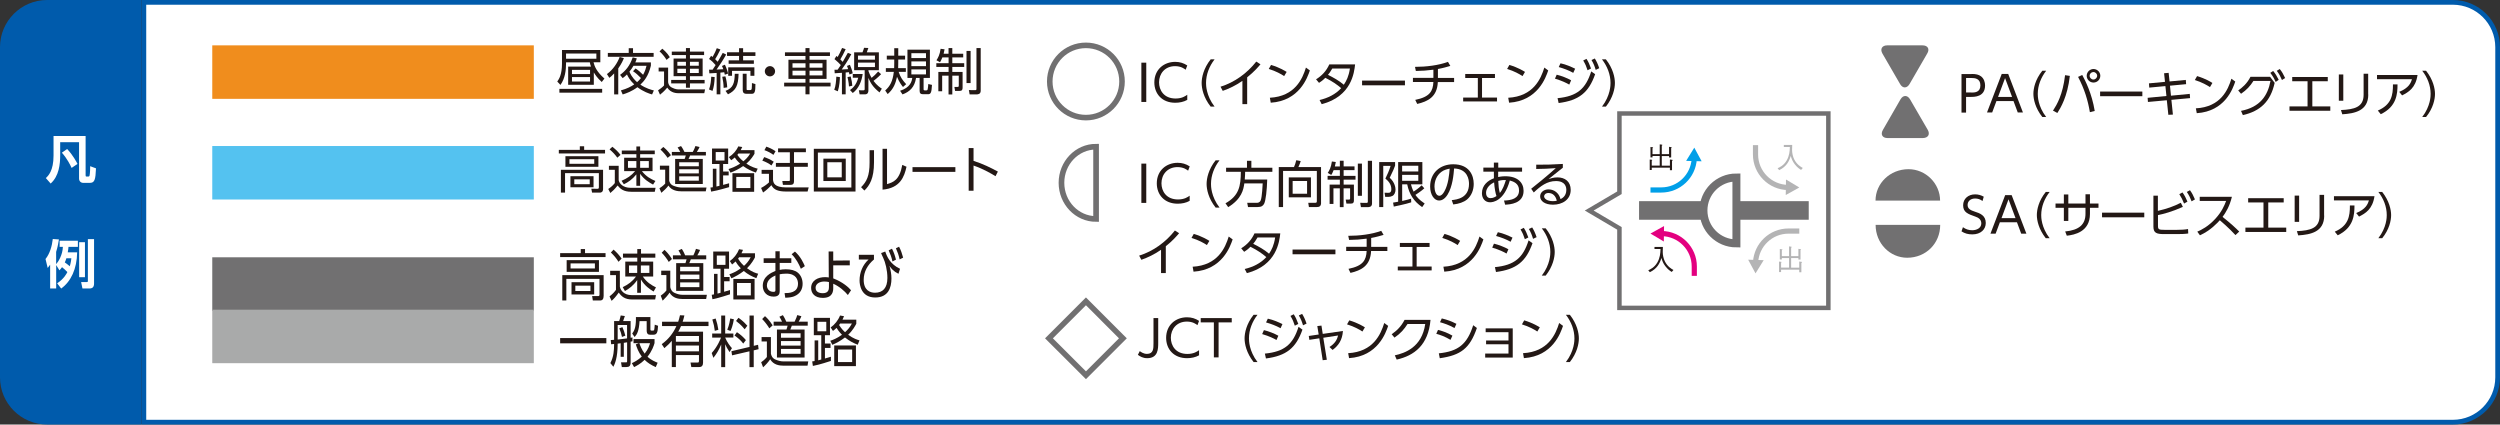 <svg width="530" height="90" viewBox="0 0 530 90" fill="none" xmlns="http://www.w3.org/2000/svg">
<rect x="0" y="0" width="530" height="90" fill="#333333" stroke="none"/>
<g clip-path="url(#clip0_9639_38215)">
<path d="M0 10C0 4.477 4.477 0 10 0H30V90H10C4.477 90 0 85.523 0 80V10Z" fill="#005BAC"/>
<path d="M18.15 28.83V37.15C18.15 37.27 18.15 37.43 18.34 37.43H18.67C18.81 37.43 18.96 37.42 19 37.17C19.1 36.6 19.11 35.82 19.12 35.23L20.35 35.69C20.25 38.14 20.06 38.77 19.02 38.77H17.66C17.15 38.77 16.76 38.42 16.76 37.84V30.14H12.76V32.9C12.76 34.79 12.52 37.32 10.74 38.91L9.72 37.75C10.23 37.27 11.35 36.22 11.35 32.97V28.83H18.15ZM14.23 31.59C15.45 32.85 16.25 34.4 16.43 34.75L15.18 35.6C14.91 35 14.27 33.68 13.12 32.37L14.24 31.58L14.23 31.59Z" fill="white"/>
<path d="M11.91 56.15V61.15H10.63V56.11C10.44 56.38 10.33 56.53 10.11 56.81L9.65 54.91C10.53 53.82 11.02 52.24 11.19 50.67L12.49 50.76C12.41 51.31 12.26 52.27 11.9 53.4V56C12.3 55.58 13.28 54.1 13.33 52.33H12.64V51.04H16.51V52.33H14.52C14.49 52.7 14.45 53.07 14.36 53.5H16.36C16.29 57.02 15.06 59.66 12.97 61.17L12.12 60.06C13.61 59.08 14.17 57.91 14.28 57.68C13.9 57.28 13.6 57 13.15 56.64C12.95 56.93 12.81 57.07 12.6 57.31L11.9 56.17L11.91 56.15ZM14.07 54.75C13.96 55.13 13.9 55.26 13.74 55.63C14.02 55.82 14.42 56.12 14.79 56.45C15.02 55.7 15.09 55.15 15.13 54.75H14.06H14.07ZM16.78 51.34H18.01V58.77H16.78V51.34ZM18.63 50.69H19.94V60.1C19.94 60.82 19.64 61.16 18.94 61.16H17.48L17.2 59.8H18.35C18.63 59.8 18.63 59.72 18.63 59.5V50.69Z" fill="white"/>
<path d="M30.5 0.5H520C525.247 0.5 529.5 4.753 529.5 10V80C529.5 85.247 525.247 89.5 520 89.5H30.5V0.5Z" fill="white"/>
<path d="M30.5 0.5H520C525.247 0.5 529.5 4.753 529.5 10V80C529.5 85.247 525.247 89.5 520 89.5H30.5V0.5Z" stroke="#005BAC"/>
<path d="M125.89 17.975H120.45V14.125H125.29C125.16 13.785 125.1 13.505 125.04 13.215H120V13.485C120 14.815 119.81 16.645 118.81 18.005L118.14 17.285C118.51 16.755 119.14 15.865 119.14 13.465V10.595H127.27V13.205H125.83C126.03 14.005 126.42 15.145 128.14 16.655L127.57 17.385C126.59 16.505 126.16 15.795 125.89 15.355V17.965V17.975ZM127.66 19.645H118.59V18.835H127.66V19.645ZM126.43 11.355H120V12.455H126.43V11.355ZM125.09 14.805H121.26V15.705H125.09V14.805ZM125.09 16.335H121.26V17.285H125.09V16.335Z" fill="#231815"/>
<path d="M131.07 20.015H130.2V15.565C129.76 16.055 129.45 16.295 129.18 16.505L128.67 15.705C129.96 14.775 130.91 13.335 131.37 12.075L132.26 12.325C132.1 12.735 131.83 13.425 131.07 14.505V20.015ZM134.2 11.225H138.57V12.035H128.86V11.225H133.29V10.225H134.2V11.225ZM137.99 13.215V13.915C137.47 16.165 136.49 17.255 135.76 17.945C136.96 18.755 138.09 19.045 138.62 19.175L138.24 20.025C137.58 19.835 136.43 19.455 135.13 18.485C133.97 19.365 132.8 19.785 132.01 20.025L131.63 19.165C132.93 18.795 133.74 18.385 134.45 17.895C133.45 16.935 133.06 16.095 132.92 15.785C132.56 16.155 132.27 16.365 132.01 16.565L131.45 15.875C132.62 15.025 133.51 13.985 134.13 12.165L135 12.375C134.93 12.625 134.85 12.875 134.69 13.225H138L137.99 13.215ZM134.74 14.515C135.32 14.895 135.86 15.355 136.34 15.855C136.77 15.065 136.94 14.455 137.06 13.955H134.29C134.02 14.425 133.8 14.745 133.44 15.185C133.58 15.515 133.94 16.425 135.06 17.415C135.31 17.205 135.58 16.945 135.88 16.545C135.32 15.955 134.73 15.425 134.2 15.105L134.74 14.515Z" fill="#231815"/>
<path d="M141.64 14.325V17.425C141.72 17.965 141.97 18.335 142.45 18.575C143.22 18.955 143.63 18.955 143.99 18.955H149.47L149.31 19.765H144.02C143.49 19.765 142.24 19.765 141.45 18.575C140.86 19.335 140.11 19.925 139.92 20.075L139.51 19.145C139.78 18.965 140.43 18.515 140.78 18.115V15.145H139.63V14.325H141.64ZM141.31 12.695C141.01 12.195 140.45 11.425 139.82 10.895L140.41 10.325C140.64 10.525 141.43 11.165 142 12.115L141.31 12.695ZM149.27 11.675H146.27V12.405H148.96V16.155H146.27V16.945H149.38V17.675H146.27V18.595H145.42V17.675H142.29V16.945H145.42V16.155H142.8V12.405H145.42V11.675H142.42V10.945H145.42V10.195H146.27V10.945H149.27V11.675ZM145.42 13.095H143.6V13.935H145.42V13.095ZM145.42 14.575H143.6V15.475H145.42V14.575ZM148.14 13.095H146.27V13.935H148.14V13.095ZM148.14 14.575H146.27V15.475H148.14V14.575Z" fill="#231815"/>
<path d="M153.94 11.575C153.33 12.675 152.63 13.725 151.91 14.745C152.13 14.735 153.14 14.685 153.34 14.675C153.21 14.295 153.15 14.165 153.05 13.985L153.68 13.715C154.08 14.525 154.29 15.365 154.36 15.595L153.66 15.845C153.62 15.625 153.6 15.545 153.54 15.315C153.29 15.345 152.99 15.375 152.72 15.395V19.995H151.93V15.465C151.31 15.515 150.86 15.535 150.38 15.555L150.32 14.765H151.08L151.71 13.795C151.23 13.235 150.85 12.865 150.32 12.505L150.75 11.835C150.86 11.915 150.91 11.965 151.07 12.075C151.51 11.325 151.75 10.755 151.96 10.215L152.73 10.485C152.32 11.375 151.85 12.185 151.61 12.545C151.84 12.765 151.95 12.865 152.15 13.095C152.64 12.285 152.94 11.725 153.22 11.215L153.94 11.555V11.575ZM150.31 18.975C150.65 18.085 150.75 16.995 150.78 16.265L151.51 16.335C151.47 17.635 151.32 18.505 151.05 19.275L150.31 18.965V18.975ZM153.41 18.625C153.39 17.725 153.29 17.145 153.12 16.275L153.78 16.185C154.01 16.945 154.13 17.705 154.17 18.515L153.41 18.635V18.625ZM156.58 15.645C156.51 18.165 156.02 19.165 154.33 19.995L153.81 19.265C155.44 18.655 155.73 17.605 155.77 15.645H156.58ZM157.54 10.215V11.075H160.15V11.855H157.54V12.785H159.82V13.525H154.47V12.785H156.68V11.855H154.13V11.075H156.68V10.215H157.54ZM159.93 16.075H159.09V15.025H155.19V16.075H154.38V14.275H159.93V16.075ZM158.28 15.645V18.825C158.28 19.025 158.28 19.095 158.53 19.095H159.06C159.29 19.095 159.32 18.945 159.36 18.825C159.4 18.605 159.41 17.905 159.41 17.605L160.15 17.825C160.17 19.545 159.95 19.885 159.38 19.885H158.22C157.46 19.885 157.46 19.295 157.46 19.065V15.635H158.28V15.645Z" fill="#231815"/>
<path d="M164.32 15.105C164.32 15.685 163.84 16.195 163.23 16.195C162.62 16.195 162.14 15.695 162.14 15.105C162.14 14.515 162.64 14.015 163.23 14.015C163.82 14.015 164.32 14.515 164.32 15.105Z" fill="#231815"/>
<path d="M175.95 11.865H171.62V12.665H175.23V16.725H171.62V17.525H176.08V18.325H171.62V19.995H170.76V18.325H166.24V17.525H170.76V16.725H167.15V12.665H170.76V11.865H166.41V11.095H170.76V10.195H171.62V11.095H175.95V11.865ZM170.77 13.415H168.01V14.345H170.77V13.415ZM170.77 14.985H168.01V15.985H170.77V14.985ZM174.37 13.415H171.62V14.345H174.37V13.415ZM174.37 14.985H171.62V15.985H174.37V14.985Z" fill="#231815"/>
<path d="M176.86 19.035C177.17 18.255 177.26 17.125 177.3 16.245L178.06 16.345C178.05 16.805 177.99 18.205 177.62 19.355L176.86 19.035ZM180.48 11.485C179.73 12.955 178.75 14.315 178.44 14.735C178.65 14.725 179.61 14.665 179.8 14.655C179.71 14.335 179.62 14.135 179.56 13.975L180.18 13.735C180.4 14.225 180.66 14.945 180.78 15.545L180.08 15.785C180.02 15.465 180.01 15.425 179.97 15.305L179.28 15.365V20.005H178.49V15.435C177.88 15.485 177.44 15.505 176.96 15.535L176.91 14.785C177.21 14.785 177.33 14.785 177.58 14.775C177.95 14.265 178.11 14.005 178.25 13.795C178.07 13.585 177.48 12.985 176.91 12.525L177.32 11.865C177.49 12.005 177.51 12.025 177.58 12.085C177.84 11.685 178.25 10.825 178.52 10.165L179.28 10.435C178.97 11.115 178.44 12.145 178.15 12.595C178.46 12.885 178.58 13.025 178.66 13.115C179.19 12.215 179.46 11.695 179.74 11.205L180.48 11.495V11.485ZM179.98 18.335C179.97 18.045 179.94 17.545 179.67 16.335L180.35 16.215C180.56 17.135 180.65 17.515 180.69 18.175L179.98 18.335ZM180.2 19.095C180.83 18.645 181.54 17.995 181.95 16.475H180.79V15.695H182.89C182.67 17.245 182.05 18.765 180.79 19.715L180.21 19.105L180.2 19.095ZM186.78 15.735C186.06 16.505 185.32 17.045 185.18 17.145C185.94 18.145 186.6 18.565 186.95 18.795L186.46 19.595C185.03 18.445 184.55 17.575 184.1 16.515V19.155C184.1 19.585 183.98 20.005 183.34 20.005H182.24L182.08 19.135L182.98 19.155C183.3 19.165 183.31 19.015 183.31 18.865V14.885H181.08V11.095H182.85C183.02 10.695 183.14 10.285 183.18 10.135L184.09 10.175C183.99 10.495 183.86 10.855 183.76 11.095H186.32V14.885H184.11V15.055C184.26 15.455 184.42 15.915 184.78 16.505C185.41 15.975 185.53 15.875 186.17 15.165L186.79 15.725L186.78 15.735ZM185.49 11.785H181.89V12.655H185.49V11.785ZM185.49 13.275H181.89V14.225H185.49V13.275Z" fill="#231815"/>
<path d="M191.43 18.435C191.2 18.145 190.64 17.465 190.17 16.285C189.87 17.675 189.45 18.835 188.19 19.945L187.66 19.185C188.71 18.245 189.25 17.235 189.49 15.235H187.8V14.445H189.56C189.57 14.205 189.58 13.955 189.58 13.405V12.625H188V11.805H189.58V10.215H190.43V11.805H191.88V12.625H190.43V13.395C190.43 13.705 190.43 14.085 190.41 14.445H192.04V15.235H190.51C190.93 16.455 191.36 17.025 192.11 17.845L191.44 18.435H191.43ZM197.15 16.525H195.8V18.905C195.8 19.005 195.8 19.165 196.09 19.165H196.35C196.47 19.165 196.61 19.155 196.67 18.925C196.75 18.605 196.78 18.015 196.79 17.815L197.58 17.995C197.5 19.805 197.25 19.975 196.71 19.975H195.68C195.18 19.975 194.96 19.775 194.96 19.265V16.525H194.2C193.91 18.485 192.84 19.465 191.33 20.015L190.82 19.245C192.98 18.555 193.29 17.275 193.4 16.525H192.38V10.535H197.14V16.525H197.15ZM196.31 11.285H193.21V12.315H196.31V11.285ZM196.31 13.015H193.21V14.015H196.31V13.015ZM196.31 14.715H193.21V15.775H196.31V14.715Z" fill="#231815"/>
<path d="M201.09 11.385V10.185H201.89V11.385H204.2V12.175H201.89V13.395H204.41V14.195H201.89V15.245H204.07V18.595C204.07 19.045 203.93 19.275 203.42 19.275H202.48L202.33 18.425H203.02C203.24 18.435 203.26 18.295 203.26 18.125V16.035H201.89V20.025H201.09V16.035H199.74V19.345H198.93V15.245H201.1V14.195H198.5V13.395H201.1V12.175H199.78C199.58 12.715 199.44 12.935 199.28 13.195L198.53 12.775C198.83 12.315 199.24 11.625 199.41 10.345L200.25 10.455C200.19 10.825 200.14 11.055 200.05 11.395H201.11L201.09 11.385ZM205.77 10.795V17.615H204.9V10.795H205.77ZM207.91 10.185V19.235C207.91 19.975 207.31 20.015 207.01 20.015H205.56L205.4 19.095L206.74 19.115C206.99 19.115 207.01 18.985 207.01 18.845V10.185H207.9H207.91Z" fill="#231815"/>
<path d="M113.17 9.615H45V20.955H113.17V9.615Z" fill="#F08D1D"/>
<path d="M128.27 32.535H118.47V31.775H122.92V31.005H123.84V31.775H128.27V32.535ZM127.85 40.045C127.85 40.755 127.4 40.835 127.19 40.835H125.52L125.36 40.005L126.67 40.025C126.83 40.025 126.96 39.985 126.96 39.705V36.705H119.79V40.835H118.91V35.995H127.85V40.045ZM126.86 35.365H119.87V33.115H126.86V35.365ZM125.98 33.755H120.72V34.725H125.98V33.755ZM125.83 39.705H120.93V37.355H125.83V39.705ZM125.02 38.015H121.75V39.045H125.02V38.015Z" fill="#231815"/>
<path d="M131.16 35.145V38.205C131.3 38.905 132.07 39.815 133.68 39.815H138.98L138.81 40.655H133.82C132.22 40.655 131.5 40.045 130.93 39.325C130.28 40.145 129.84 40.555 129.39 40.915L128.95 40.065C129.57 39.645 129.94 39.305 130.34 38.815V35.995H129.09V35.155H131.17L131.16 35.145ZM130.88 33.445C130.39 32.765 129.99 32.325 129.23 31.665L129.82 31.115C130.6 31.745 130.94 32.065 131.55 32.835L130.87 33.435L130.88 33.445ZM138.45 39.135C137.65 38.705 136.54 38.055 135.71 36.845V39.395H134.91V36.965C134.04 38.055 133.18 38.615 132.26 39.065L131.77 38.325C132.96 37.805 133.82 37.265 134.64 36.285H132.32V33.445H134.91V32.685H131.82V31.915H134.91V31.045H135.71V31.915H138.81V32.685H135.71V33.445H138.34V36.285H136.09C137 37.445 137.94 37.935 138.95 38.365L138.45 39.135ZM134.91 34.145H133.13V35.575H134.91V34.145ZM137.55 34.145H135.71V35.575H137.55V34.145Z" fill="#231815"/>
<path d="M141.87 35.135V38.295C141.94 38.635 142.14 39.155 142.83 39.405C143.52 39.655 143.98 39.755 144.52 39.755H149.78L149.62 40.565H144.52C143.67 40.565 142.39 40.425 141.71 39.345C141.36 39.835 140.69 40.485 140.21 40.875L139.8 39.915C140.03 39.765 140.55 39.435 141.02 38.925V35.965H139.9V35.125H141.88L141.87 35.135ZM141.54 33.475C141.16 32.905 140.56 32.195 140.02 31.705L140.62 31.155C140.92 31.395 141.53 31.895 142.24 32.895L141.54 33.465V33.475ZM149.65 32.965H146.3C146.24 33.125 146.09 33.485 145.97 33.695H148.99V39.015H143.13V33.695H145.14C145.25 33.445 145.32 33.235 145.38 32.965H142.43V32.205H144.21C144.06 31.905 143.84 31.525 143.65 31.265L144.38 30.965C144.75 31.455 145 32.005 145.1 32.205H146.87C147.16 31.715 147.39 31.095 147.43 30.955L148.31 31.165C148.14 31.585 147.76 32.145 147.73 32.205H149.65V32.965ZM148.15 34.405H143.99V35.255H148.15V34.405ZM148.15 35.885H143.99V36.755H148.15V35.885ZM148.15 37.385H143.99V38.305H148.15V37.385Z" fill="#231815"/>
<path d="M154.57 39.675C152.24 40.355 151.3 40.535 150.76 40.625L150.61 39.765C150.98 39.715 151.02 39.715 151.12 39.695V35.775H151.88V39.545C152.04 39.515 152.42 39.415 152.53 39.395V34.775H150.95V31.485H154.37V34.775H153.3V36.365H154.48V37.185H153.3V39.195C154.2 38.965 154.3 38.935 154.57 38.855V39.665V39.675ZM153.6 32.235H151.73V34.035H153.6V32.235ZM160.25 36.585C159.33 36.265 158.5 35.895 157.55 35.205C156.58 35.875 155.81 36.235 154.87 36.605L154.44 35.835C154.99 35.665 155.8 35.405 156.91 34.695C156.23 34.075 155.97 33.675 155.77 33.385C155.44 33.675 155.27 33.785 155.01 33.965L154.52 33.305C155.38 32.775 156.13 31.935 156.51 31.035L157.36 31.165C157.23 31.455 157.17 31.575 157.03 31.825H159.95V32.605C159.74 32.955 159.23 33.845 158.23 34.695C159.35 35.435 160.22 35.655 160.63 35.755L160.25 36.595V36.585ZM159.88 40.655H155.28V36.725H159.88V40.655ZM159.08 37.505H156.09V39.875H159.08V37.505ZM156.53 32.565C156.48 32.645 156.46 32.675 156.32 32.835C156.84 33.595 157.4 34.055 157.59 34.195C157.96 33.895 158.58 33.355 159.04 32.555H156.53V32.565Z" fill="#231815"/>
<path d="M163.88 36.005V38.105C163.95 38.705 164.08 39.735 166.71 39.735H171.44L171.21 40.605H166.69C165.07 40.605 164.06 40.285 163.53 39.255C163.15 39.695 162.39 40.415 161.77 40.815L161.35 39.845C161.95 39.535 162.53 39.135 163.02 38.675V36.845H161.46V36.015H163.88V36.005ZM163.56 35.085C163 34.655 162.3 34.295 161.61 34.055L162.01 33.305C162.6 33.495 163.35 33.815 164.03 34.285L163.55 35.075L163.56 35.085ZM163.96 32.825C163.39 32.405 162.74 32.075 162.06 31.835L162.46 31.085C163.01 31.285 163.63 31.525 164.42 32.055L163.97 32.825H163.96ZM170.85 31.455V32.265H168.33V34.525H171.26V35.355H168.33V38.455C168.33 38.955 168.09 39.195 167.58 39.195H165.98L165.85 38.375H167.19C167.44 38.385 167.45 38.315 167.45 38.105V35.365H164.49V34.535H167.45V32.275H164.95V31.465H170.83L170.85 31.455Z" fill="#231815"/>
<path d="M181.37 31.545V40.605H172.53V31.545H181.37ZM173.39 32.345V39.755H180.49V32.345H173.39ZM179.3 33.635V38.375H174.56V33.635H179.3ZM175.39 34.395V37.595H178.45V34.395H175.39Z" fill="#231815"/>
<path d="M185.29 34.425C185.29 37.845 184.34 39.345 183.25 40.395L182.55 39.685C183.72 38.515 184.35 37.305 184.35 34.495V31.845H185.29V34.425ZM188.05 39.035C189.35 38.635 190.7 38.225 191.28 34.965L192.18 35.345C191.72 37.455 190.85 39.885 187.1 40.205V31.545H188.05V39.035Z" fill="#231815"/>
<path d="M202.54 35.435V36.435H193.45V35.435H202.54Z" fill="#231815"/>
<path d="M211.05 37.355C210.33 36.915 208.6 35.855 206.39 35.095V40.435H205.36V31.395H206.39V34.105C208.39 34.735 210.03 35.555 211.55 36.375L211.05 37.355Z" fill="#231815"/>
<path d="M113.17 30.955H45V42.295H113.17V30.955Z" fill="#54C2F0"/>
<g clip-path="url(#clip1_9639_38215)">
<path d="M128.545 71.664V72.78H118.75V71.664H128.545Z" fill="#231815"/>
<path d="M132.237 75.636H131.581V72.769C131.425 72.791 131.091 72.835 130.947 72.847C130.947 75.927 130.313 77.21 130.035 77.757L129.401 76.975C130.102 75.581 130.18 74.342 130.191 72.925C130.068 72.936 129.635 72.969 129.557 72.981L129.479 72.088C129.968 72.066 130.024 72.066 130.191 72.043V68.071H131.269C131.414 67.624 131.469 67.401 131.592 66.877L132.47 66.999C132.337 67.412 132.259 67.669 132.103 68.071H133.693V71.608C133.782 71.597 133.804 71.597 134.082 71.541V72.356C133.882 72.4 133.782 72.423 133.693 72.434V76.83C133.693 77.612 133.359 77.812 132.804 77.812H131.825L131.658 76.819H132.648C132.893 76.83 132.948 76.786 132.948 76.54V72.568C132.848 72.579 132.359 72.657 132.248 72.679V75.636H132.237ZM130.947 71.987C131.436 71.943 131.781 71.898 132.937 71.742V68.907H130.947V71.987ZM131.859 71.43C131.736 70.782 131.592 70.369 131.291 69.599L131.947 69.354C132.237 70.001 132.381 70.414 132.57 71.162L131.859 71.43ZM139.008 77.824C137.985 77.355 137.295 76.92 136.662 76.284C135.761 77.165 134.872 77.6 134.427 77.824L133.949 76.987C134.471 76.752 135.216 76.373 136.061 75.603C135.316 74.621 134.983 73.606 134.794 73.014L135.416 72.757H134.305V71.876H138.763V72.735C138.607 73.271 138.274 74.353 137.273 75.625C138.074 76.384 139.041 76.741 139.419 76.897L139.019 77.824H139.008ZM137.885 67.245V69.811C137.885 69.945 137.907 70.09 138.14 70.09H138.407C138.507 70.09 138.607 70.068 138.663 69.99C138.741 69.845 138.785 69.12 138.807 68.829L139.508 69.064C139.452 70.514 139.241 70.961 138.518 70.961H137.851C137.54 70.961 137.095 70.905 137.095 70.057V68.082H135.583C135.461 70.191 135.049 70.883 134.538 71.452L134.027 70.704C134.349 70.269 134.816 69.644 134.816 67.658V67.222H137.885V67.245ZM135.55 72.757C135.683 73.17 136.017 74.13 136.673 74.967C137.44 74.007 137.673 73.193 137.807 72.757H135.55Z" fill="#231815"/>
<path d="M145.089 66.888C144.934 67.557 144.856 67.814 144.722 68.204H150.204V69.12H144.378C144.133 69.7 144 69.956 143.788 70.314H149.047V76.875C149.047 77.444 148.814 77.812 148.258 77.812H146.557L146.39 76.853H147.947C148.169 76.853 148.18 76.685 148.18 76.529V75.268H143.288V77.823H142.421V72.266C141.932 72.824 141.554 73.215 140.842 73.806L140.286 72.958C141.62 72.01 142.699 70.704 143.399 69.12H140.353V68.204H143.777C143.922 67.758 144.022 67.446 144.155 66.832L145.1 66.876L145.089 66.888ZM148.18 71.229H143.288V72.445H148.18V71.229ZM148.18 73.26H143.288V74.487H148.18V73.26Z" fill="#231815"/>
<path d="M150.982 71.563V70.704H152.894V66.888H153.739V70.704H155.474V71.563H153.739C154.117 72.534 154.829 73.449 155.173 73.806L154.662 74.643C154.173 73.907 153.928 73.427 153.739 72.969V77.835H152.894V73.025C152.361 74.286 151.894 75.045 151.238 75.859L150.882 74.844C152.105 73.483 152.727 71.92 152.85 71.575H150.982V71.563ZM151.538 70.146C151.438 69.287 151.304 68.673 151.015 67.736L151.716 67.524C151.994 68.338 152.172 69.064 152.294 69.912L151.527 70.146H151.538ZM154.184 69.901C154.606 68.896 154.762 67.836 154.818 67.513L155.585 67.691C155.363 68.952 155.085 69.689 154.873 70.168L154.173 69.901H154.184ZM160.71 73.103L160.822 74.029L159.788 74.275V77.835H158.887V74.476L155.196 75.335L155.062 74.454L158.898 73.55V66.888H159.799V73.315L160.722 73.092L160.71 73.103ZM157.564 72.835C157.119 72.255 156.641 71.764 155.718 71.128L156.23 70.425C157.008 70.938 157.508 71.385 158.131 72.099L157.564 72.847V72.835ZM157.864 69.8C157.108 68.863 156.452 68.361 156.041 68.048L156.552 67.379C156.875 67.591 157.508 68.015 158.431 69.052L157.875 69.8H157.864Z" fill="#231815"/>
<path d="M163.434 71.463V74.989C163.512 75.369 163.712 75.949 164.402 76.228C165.091 76.507 165.558 76.618 166.091 76.618H171.35L171.195 77.522H166.091C165.246 77.522 163.968 77.366 163.279 76.161C162.934 76.708 162.267 77.433 161.778 77.868L161.366 76.797C161.6 76.629 162.122 76.261 162.578 75.692V72.389H161.455V71.452H163.434V71.463ZM163.101 69.611C162.723 68.975 162.122 68.182 161.577 67.635L162.178 67.022C162.478 67.29 163.09 67.847 163.801 68.975L163.101 69.611ZM171.228 69.041H167.87C167.804 69.22 167.659 69.622 167.548 69.856H170.572V75.793H164.713V69.856H166.725C166.836 69.577 166.903 69.332 166.97 69.041H164.012V68.193H165.791C165.647 67.859 165.424 67.434 165.235 67.144L165.969 66.81C166.336 67.356 166.592 67.97 166.692 68.193H168.46C168.749 67.647 168.982 66.955 169.016 66.799L169.894 67.033C169.727 67.501 169.349 68.126 169.316 68.193H171.239V69.041H171.228ZM169.727 70.648H165.569V71.597H169.727V70.648ZM169.727 72.3H165.569V73.271H169.727V72.3ZM169.727 73.974H165.569V75H169.727V73.974Z" fill="#231815"/>
<path d="M176.143 76.518C173.819 77.277 172.874 77.478 172.329 77.578L172.185 76.618C172.551 76.562 172.596 76.562 172.696 76.54V72.166H173.463V76.384C173.619 76.35 174.008 76.239 174.108 76.217V71.061H172.529V67.39H175.954V71.061H174.886V72.835H176.076V73.762H174.886V76.005C175.787 75.748 175.887 75.715 176.154 75.625V76.529L176.143 76.518ZM175.175 68.227H173.296V70.235H175.175V68.227ZM181.835 73.081C180.912 72.724 180.09 72.311 179.134 71.541C178.155 72.289 177.388 72.69 176.454 73.103L176.02 72.244C176.576 72.054 177.388 71.764 178.5 70.972C177.822 70.28 177.555 69.834 177.355 69.51C177.021 69.834 176.854 69.956 176.587 70.157L176.098 69.421C176.954 68.829 177.71 67.881 178.088 66.888L178.933 67.033C178.811 67.356 178.744 67.49 178.611 67.769H181.535V68.64C181.324 69.03 180.812 70.023 179.812 70.972C180.935 71.798 181.802 72.043 182.213 72.155L181.835 73.092V73.081ZM181.457 77.623H176.854V73.237H181.457V77.623ZM180.657 74.108H177.655V76.752H180.657V74.108ZM178.1 68.595C178.044 68.684 178.022 68.718 177.888 68.907C178.411 69.756 178.967 70.269 179.156 70.425C179.523 70.09 180.145 69.488 180.601 68.595H178.088H178.1Z" fill="#231815"/>
</g>
<path d="M128.36 54.504H118.75V53.661H123.117V52.801H124.027V53.661H128.377V54.504H128.36ZM127.955 62.816C127.955 63.591 127.517 63.692 127.315 63.692H125.679L125.528 62.765H126.809C126.961 62.782 127.096 62.748 127.096 62.445V59.123H120.065V63.692H119.205V58.331H127.972V62.816H127.955ZM126.978 57.64H120.132V55.145H126.978V57.64ZM126.118 55.836H120.959V56.915H126.118V55.836ZM125.966 62.428H121.161V59.831H125.966V62.428ZM125.174 60.556H121.97V61.686H125.174V60.556Z" fill="#231815"/>
<path d="M131.411 57.387V60.776C131.546 61.551 132.305 62.563 133.873 62.563H139.066L138.897 63.49H134.008C132.44 63.49 131.732 62.816 131.175 62.023C130.535 62.934 130.113 63.389 129.658 63.777L129.22 62.833C129.827 62.361 130.198 61.989 130.585 61.45V58.331H129.355V57.404H131.395L131.411 57.387ZM131.125 55.499C130.653 54.757 130.248 54.251 129.506 53.526L130.08 52.919C130.855 53.627 131.175 53.964 131.782 54.824L131.125 55.499ZM138.56 61.804C137.768 61.332 136.689 60.607 135.879 59.258V62.074H135.087V59.376C134.244 60.573 133.384 61.197 132.491 61.703L132.018 60.877C133.182 60.304 134.025 59.714 134.834 58.618H132.558V55.465H135.104V54.622H132.069V53.762H135.104V52.801H135.896V53.762H138.931V54.622H135.896V55.465H138.476V58.618H136.267C137.161 59.899 138.088 60.438 139.066 60.927L138.577 61.787L138.56 61.804ZM135.087 56.274H133.35V57.859H135.087V56.274ZM137.666 56.274H135.862V57.859H137.666V56.274Z" fill="#231815"/>
<path d="M142.1 57.37V60.876C142.168 61.247 142.37 61.821 143.044 62.107C143.719 62.394 144.174 62.495 144.697 62.495H149.856L149.704 63.389H144.714C143.887 63.389 142.623 63.237 141.949 62.04C141.611 62.579 140.954 63.304 140.482 63.742L140.077 62.68C140.313 62.512 140.819 62.158 141.274 61.584V58.314H140.178V57.386H142.117L142.1 57.37ZM141.78 55.532C141.409 54.891 140.819 54.116 140.279 53.576L140.87 52.969C141.156 53.239 141.763 53.795 142.454 54.908L141.763 55.549L141.78 55.532ZM149.738 54.975H146.45C146.383 55.144 146.248 55.549 146.13 55.785H149.097V61.669H143.348V55.785H145.321C145.422 55.498 145.489 55.262 145.557 54.975H142.657V54.133H144.393C144.241 53.812 144.039 53.391 143.837 53.087L144.545 52.767C144.916 53.306 145.152 53.913 145.253 54.133H146.99C147.276 53.593 147.495 52.902 147.546 52.75L148.406 52.986C148.237 53.458 147.866 54.082 147.833 54.133H149.721V54.975H149.738ZM148.271 56.56H144.191V57.504H148.271V56.56ZM148.271 58.212H144.191V59.173H148.271V58.212ZM148.271 59.865H144.191V60.876H148.271V59.865Z" fill="#231815"/>
<path d="M154.762 62.394C152.485 63.136 151.558 63.338 151.036 63.439L150.884 62.495C151.255 62.444 151.288 62.444 151.373 62.411V58.061H152.115V62.242C152.266 62.208 152.637 62.107 152.755 62.073V56.965H151.204V53.323H154.559V56.965H153.514V58.718H154.677V59.629H153.514V61.854C154.391 61.601 154.492 61.568 154.762 61.483V62.377V62.394ZM153.801 54.166H151.963V56.156H153.801V54.166ZM160.325 58.971C159.415 58.617 158.622 58.213 157.678 57.454C156.717 58.196 155.975 58.584 155.048 59.005L154.627 58.145C155.166 57.96 155.959 57.673 157.054 56.881C156.397 56.189 156.127 55.751 155.942 55.431C155.621 55.751 155.453 55.869 155.2 56.071L154.728 55.346C155.571 54.756 156.296 53.829 156.684 52.834L157.51 52.969C157.392 53.29 157.324 53.424 157.189 53.694H160.055V54.554C159.853 54.942 159.347 55.92 158.369 56.864C159.465 57.69 160.325 57.926 160.73 58.027L160.359 58.954L160.325 58.971ZM159.971 63.49H155.47V59.14H159.971V63.49ZM159.179 60H156.245V62.63H159.179V60ZM156.684 54.537C156.633 54.638 156.616 54.655 156.481 54.841C156.987 55.684 157.543 56.189 157.729 56.358C158.1 56.038 158.707 55.431 159.145 54.537H156.684Z" fill="#231815"/>
<path d="M165.282 57.218C165.704 57.134 166.092 57.084 166.58 57.084C167.676 57.084 168.553 57.319 169.143 57.808C169.817 58.365 170.155 59.242 170.155 60.169C170.155 61.18 169.733 62.293 168.317 62.833C167.896 63.001 167.255 63.102 166.479 63.119L166.328 62.141C167.255 62.141 169.177 62.091 169.177 60.135C169.177 59.393 168.823 58.011 166.715 58.011C166.108 58.011 165.653 58.078 165.299 58.146V61.72C165.299 62.276 165.131 62.883 164.001 62.883C162.618 62.883 161.708 61.939 161.708 60.59C161.708 58.601 163.445 57.842 164.389 57.438V55.735H161.893V54.757H164.389V53.273H165.299V54.757H167.761V55.735H165.299V57.202L165.282 57.218ZM164.389 58.398C163.782 58.685 162.585 59.258 162.585 60.523C162.585 61.163 163.006 61.872 163.967 61.872C164.321 61.872 164.389 61.754 164.389 61.534V58.398ZM168.536 53.341C169.733 54.386 170.306 55.701 170.627 56.426L169.784 56.982C169.345 55.971 168.823 54.892 167.828 53.897L168.536 53.324V53.341Z" fill="#231815"/>
<path d="M176.663 59.022C178.703 59.814 179.917 60.927 180.423 61.534L179.748 62.546C179.108 61.753 177.91 60.691 176.646 60.151V60.961C176.663 61.652 176.595 63.153 174.437 63.153C172.735 63.153 171.959 62.192 171.959 61.045C171.959 59.443 173.426 58.752 174.909 58.752C175.247 58.752 175.449 58.786 175.702 58.82L175.668 53.306H176.646V55.245L180.153 55.212V56.257H176.646V59.039L176.663 59.022ZM175.736 59.797C175.516 59.747 175.213 59.679 174.775 59.679C173.881 59.679 172.903 60.084 172.903 61.028C172.903 62.158 174.218 62.158 174.454 62.158C175.634 62.158 175.736 61.349 175.736 60.877V59.814V59.797Z" fill="#231815"/>
<path d="M185.278 54.032V55.01C183.946 56.139 183.103 57.589 183.103 59.325C183.103 61.534 184.435 62.057 185.497 62.057C187.133 62.057 188.127 61.079 188.127 58.921C188.127 57.285 187.689 55.599 187.251 54.689C186.947 54.048 186.846 53.796 186.795 53.644L187.672 53.324C188.043 54.436 188.734 56.021 190.808 56.982L190.471 58.044C189.426 57.522 188.97 56.965 188.566 56.375C188.819 57.201 188.987 58.162 188.987 59.039C188.987 60.961 188.33 63.068 185.548 63.068C182.547 63.068 182.226 60.371 182.226 59.477C182.226 57.741 182.901 56.139 184.132 55.026H182.075V54.015H185.278V54.032ZM189.105 52.733C189.493 53.475 189.729 54.183 189.948 55.043L189.206 55.431C188.97 54.436 188.802 53.981 188.397 53.071L189.088 52.733H189.105ZM190.606 52.312C191.01 53.087 191.23 53.745 191.466 54.622L190.724 54.993C190.488 53.981 190.336 53.543 189.931 52.632L190.623 52.295L190.606 52.312Z" fill="#231815"/>
<path d="M113.17 54.545H45V65.885H113.17V54.545Z" fill="#717071"/>
<path d="M113.17 65.655H45V76.995H113.17V65.655Z" fill="#A9AAAA"/>
<path d="M243.01 13.285V21.615H241.97V13.285H243.01Z" fill="#231815"/>
<path d="M251.7 21.175C250.94 21.605 250.04 21.785 249.15 21.785C246.34 21.785 244.72 19.875 244.72 17.475C244.72 14.745 246.75 13.115 249.14 13.115C250.09 13.115 250.91 13.355 251.7 13.875L251.36 14.785C251.08 14.575 250.39 14.025 249.12 14.025C246.97 14.025 245.72 15.605 245.72 17.455C245.72 19.095 246.72 20.885 249.23 20.885C250.6 20.885 251.32 20.355 251.7 20.085V21.185V21.175Z" fill="#231815"/>
<path d="M256.66 22.605C255.13 20.665 254.75 18.735 254.75 17.595C254.75 16.455 255.13 14.515 256.66 12.585H257.49C256.38 14.025 255.68 15.765 255.68 17.595C255.68 18.015 255.68 20.245 257.49 22.605H256.66Z" fill="#231815"/>
<path d="M264.4 22.075H263.39V17.145C261.95 18.145 260.58 18.785 259.22 19.265L258.75 18.385C261.76 17.445 264.37 15.535 266.33 13.055L267.22 13.635C266.75 14.185 265.88 15.215 264.4 16.395V22.075Z" fill="#231815"/>
<path d="M272.24 16.135C271.62 15.715 270.509 15.085 268.979 14.615L269.46 13.765C271.33 14.325 272.49 15.075 272.77 15.245L272.24 16.135ZM269.199 20.725C274.549 20.435 276.129 16.695 276.859 14.325L277.689 14.935C277.179 16.435 275.489 21.375 269.399 21.775L269.21 20.715L269.199 20.725Z" fill="#231815"/>
<path d="M278.99 16.825C280.25 16.045 281.18 15.055 281.81 13.655H287.28C287.09 15.375 286.54 20.435 280.2 22.085L279.75 21.205C281.48 20.795 283.12 20.015 284.33 18.685C283.45 17.935 282.52 17.275 280.97 16.495C280.66 16.805 280.37 17.095 279.63 17.565L279.01 16.825H278.99ZM282.44 14.535C282.01 15.275 281.82 15.515 281.53 15.865C282.63 16.415 283.85 17.075 284.89 17.965C285.45 17.135 285.94 16.165 286.18 14.525H282.44V14.535Z" fill="#231815"/>
<path d="M297.85 17.085V18.085H288.76V17.085H297.85Z" fill="#231815"/>
<path d="M304.83 16.515H308.27V17.395H304.82C304.68 20.555 302.7 21.505 300.45 22.035L300.03 21.175C303.14 20.545 303.78 19.325 303.88 17.385H299.54V16.505H303.88V14.775C302.65 14.945 301.41 15.035 300.16 15.045L299.98 14.175C302.32 14.175 304.97 13.855 306.97 13.115L307.47 13.975C306.93 14.135 305.89 14.445 304.84 14.625V16.505L304.83 16.515Z" fill="#231815"/>
<path d="M314.19 20.685H317.37V21.505H310.19V20.685H313.3V16.535H310.63V15.685H316.93V16.535H314.19V20.685Z" fill="#231815"/>
<path d="M322.77 16.135C322.15 15.715 321.04 15.085 319.51 14.615L319.99 13.765C321.86 14.325 323.03 15.075 323.3 15.245L322.77 16.135ZM319.74 20.725C325.09 20.435 326.67 16.695 327.4 14.325L328.22 14.935C327.71 16.435 326.02 21.375 319.93 21.775L319.74 20.715V20.725Z" fill="#231815"/>
<path d="M332.68 17.935C332.13 17.615 331.17 17.125 329.65 16.675L330.02 15.835C330.99 16.065 332.26 16.555 333.08 17.025L332.69 17.925L332.68 17.935ZM330.19 20.815C334.4 20.405 336.17 18.805 337.34 15.135L338.17 15.735C336.79 19.655 334.74 21.285 330.43 21.845L330.2 20.805L330.19 20.815ZM333.53 15.445C332.56 14.905 331.54 14.525 330.45 14.215L330.83 13.415C332.06 13.685 333.09 14.165 333.93 14.565L333.53 15.445ZM336.33 12.475C336.75 13.105 336.95 13.595 337.3 14.525L336.56 14.895C336.27 14.015 336.13 13.655 335.64 12.825L336.33 12.475ZM338.1 12.395C338.44 12.935 338.72 13.505 339.04 14.455L338.29 14.815C338.03 13.965 337.86 13.525 337.4 12.725L338.1 12.395Z" fill="#231815"/>
<path d="M339.62 22.605C341.43 20.245 341.43 18.015 341.43 17.595C341.43 15.765 340.73 14.025 339.62 12.585H340.45C341.98 14.525 342.36 16.455 342.36 17.595C342.36 18.735 341.98 20.675 340.45 22.605H339.62Z" fill="#231815"/>
<path d="M237.87 17.275C237.87 13.045 234.45 9.615 230.21 9.615C225.97 9.615 222.55 13.045 222.55 17.275C222.55 21.505 225.98 24.935 230.21 24.935C234.44 24.935 237.87 21.505 237.87 17.275Z" stroke="#717071" stroke-width="1.18"/>
<path d="M243.01 34.685V43.015H241.97V34.685H243.01Z" fill="#231815"/>
<path d="M252.22 42.575C251.46 43.005 250.56 43.185 249.67 43.185C246.86 43.185 245.24 41.275 245.24 38.875C245.24 36.145 247.27 34.515 249.66 34.515C250.61 34.515 251.43 34.755 252.22 35.275L251.88 36.185C251.61 35.975 250.91 35.425 249.64 35.425C247.49 35.425 246.23 37.005 246.23 38.855C246.23 40.495 247.23 42.285 249.74 42.285C251.12 42.285 251.83 41.755 252.21 41.485V42.585L252.22 42.575Z" fill="#231815"/>
<path d="M257.71 44.005C256.18 42.065 255.8 40.135 255.8 38.995C255.8 37.855 256.18 35.915 257.71 33.985H258.54C257.43 35.425 256.73 37.165 256.73 38.995C256.73 39.415 256.73 41.645 258.54 44.005H257.71Z" fill="#231815"/>
<path d="M268.65 38.055C268.59 40.285 268.34 42.525 268 43.185C267.78 43.615 267.45 43.895 266.59 43.895H264.58L264.41 42.995H266.47C267.03 42.995 267.21 42.615 267.26 42.495C267.57 41.815 267.68 39.035 267.69 38.875H263.8C263.62 40.185 263.24 42.165 260.38 43.915L259.8 43.105C262.67 41.485 263.04 39.465 263.06 36.415H259.93V35.565H264.36V34.085H265.29V35.565H269.74V36.415H263.97C263.97 36.815 263.95 37.265 263.89 38.055H268.64H268.65Z" fill="#231815"/>
<path d="M280.07 42.975C280.07 43.725 279.72 43.905 279.05 43.905H277.49L277.35 42.995H278.81C279.12 43.005 279.17 42.875 279.17 42.615V36.235H272.01V43.905H271.1V35.425H274.32C274.52 34.985 274.65 34.625 274.81 33.965L275.75 34.145C275.69 34.355 275.59 34.695 275.26 35.425H280.06V42.975H280.07ZM277.92 41.835H273.22V37.615H277.92V41.835ZM277.1 38.375H274.04V41.065H277.1V38.375Z" fill="#231815"/>
<path d="M284.05 35.275V34.075H284.85V35.275H287.16V36.065H284.85V37.285H287.37V38.085H284.85V39.135H287.03V42.485C287.03 42.935 286.89 43.165 286.38 43.165H285.44L285.29 42.315H285.98C286.2 42.325 286.22 42.185 286.22 42.015V39.925H284.84V43.915H284.04V39.925H282.69V43.235H281.88V39.135H284.05V38.085H281.45V37.285H284.05V36.065H282.73C282.53 36.605 282.39 36.825 282.23 37.085L281.48 36.665C281.78 36.205 282.19 35.515 282.36 34.235L283.19 34.345C283.13 34.715 283.08 34.945 282.99 35.285H284.05V35.275ZM288.73 34.685V41.505H287.86V34.685H288.73ZM290.87 34.085V43.135C290.87 43.875 290.27 43.915 289.97 43.915H288.52L288.36 42.995L289.7 43.015C289.95 43.015 289.98 42.885 289.98 42.745V34.085H290.87Z" fill="#231815"/>
<path d="M295.76 34.375V35.115C295.56 35.675 295.32 36.265 294.62 37.685C295.72 38.665 295.85 39.805 295.85 40.215C295.85 40.765 295.6 41.345 295.19 41.535C294.9 41.675 294.65 41.735 294.4 41.735H293.66L293.53 40.855L294.28 40.875C294.62 40.885 294.96 40.795 294.96 40.095C294.96 38.995 294.25 38.315 293.7 37.855C294.02 37.245 294.55 36.045 294.81 35.165H293.25V43.895H292.39V34.365H295.76V34.375ZM301.95 39.925C301.29 40.535 300.35 41.145 300.07 41.315C300.39 41.755 300.79 42.315 302.03 43.145L301.5 43.905C299.74 42.715 298.75 41.185 298.33 39.085H297.26V42.605C298.23 42.395 298.8 42.225 299.15 42.115L299.18 42.895C298.08 43.275 295.48 43.795 295.48 43.795L295.33 42.955C295.84 42.875 296.1 42.825 296.41 42.765V34.365H301.54V39.075H299.12C299.23 39.455 299.35 39.945 299.68 40.625C300.02 40.415 300.79 39.885 301.39 39.285L301.95 39.915V39.925ZM300.68 35.135H297.25V36.355H300.68V35.135ZM300.68 37.065H297.25V38.325H300.68V37.065Z" fill="#231815"/>
<path d="M307.77 42.425C308.86 42.305 311.43 42.005 311.43 38.975C311.43 38.135 311.18 35.815 308.27 35.715C308.17 36.945 307.96 39.545 306.87 41.285C306.25 42.265 305.57 42.515 305.09 42.515C304.05 42.515 303.19 41.285 303.19 39.545C303.19 36.665 305.28 34.825 308.08 34.825C311.51 34.825 312.43 37.195 312.43 38.985C312.43 40.245 311.97 41.495 311.01 42.295C310.32 42.865 309.26 43.225 308.09 43.345L307.77 42.425ZM305.58 36.435C304.6 37.155 304.11 38.335 304.11 39.565C304.11 40.285 304.37 41.505 305.13 41.505C305.57 41.505 305.89 41.115 306.17 40.645C307.06 39.125 307.23 36.975 307.33 35.755C306.71 35.875 306.12 36.025 305.58 36.435Z" fill="#231815"/>
<path d="M317.62 37.525C317.94 37.465 318.43 37.365 319.15 37.365C321.72 37.365 323 38.705 323 40.455C323 43.185 320.08 43.345 319.09 43.395L318.85 42.515C320.39 42.475 322.04 42.115 322.04 40.365C322.04 38.825 320.77 38.465 320.08 38.265C318.87 42.655 316.46 42.885 315.89 42.885C314.84 42.885 314.17 42.085 314.17 40.965C314.17 39.275 315.43 38.265 316.71 37.795C316.7 37.475 316.7 37.225 316.7 36.395H314.47V35.525H316.7V34.465H317.63V35.525H322.68V36.395H317.61V37.525H317.62ZM316.75 38.655C316.04 38.985 315.04 39.755 315.04 40.895C315.04 41.365 315.25 42.005 315.98 42.005C316.59 42.005 317.03 41.705 317.25 41.565C317.03 40.905 316.84 39.925 316.75 38.655ZM319.25 38.165C318.92 38.155 318.41 38.145 317.63 38.355C317.67 39.375 317.74 40.095 317.96 40.905C318.58 40.195 318.95 39.125 319.25 38.165Z" fill="#231815"/>
<path d="M331.33 35.555C331.1 35.725 330.77 35.985 330.5 36.205C329.15 37.295 329 37.415 328.3 37.965C328.71 37.825 329.35 37.605 330.19 37.605C331.74 37.605 332.99 38.465 332.99 40.255C332.99 42.325 331.21 43.395 329.24 43.395C327.56 43.395 326.51 42.645 326.51 41.635C326.51 40.755 327.31 40.145 328.3 40.145C328.67 40.145 330.31 40.265 330.83 42.215C331.13 42.065 332.06 41.605 332.06 40.265C332.06 39.705 331.89 38.385 329.86 38.385C327.99 38.385 326.61 39.435 325.16 40.805L324.61 40.015C325.42 39.385 327.85 37.435 329.83 35.645C328.03 35.775 327.41 35.795 325.68 35.825V34.915C327.92 34.915 328.79 34.905 331.32 34.755V35.545L331.33 35.555ZM328.27 40.915C327.63 40.915 327.35 41.325 327.35 41.615C327.35 42.135 328.03 42.645 329.21 42.645C329.63 42.645 329.87 42.595 330.04 42.545C329.81 41.545 329.19 40.915 328.27 40.915Z" fill="#231815"/>
<path d="M247.15 57.885H246.14V52.955C244.7 53.955 243.33 54.595 241.97 55.075L241.5 54.195C244.51 53.255 247.12 51.345 249.08 48.865L249.97 49.445C249.5 49.995 248.63 51.025 247.15 52.205V57.885Z" fill="#231815"/>
<path d="M255.86 51.955C255.24 51.535 254.13 50.905 252.6 50.435L253.08 49.585C254.95 50.145 256.11 50.895 256.39 51.065L255.86 51.955ZM252.83 56.545C258.18 56.255 259.76 52.515 260.49 50.145L261.32 50.755C260.81 52.255 259.12 57.195 253.03 57.595L252.84 56.535L252.83 56.545Z" fill="#231815"/>
<path d="M263.13 52.645C264.39 51.865 265.32 50.875 265.95 49.475H271.42C271.23 51.195 270.68 56.255 264.34 57.905L263.88 57.025C265.61 56.615 267.25 55.835 268.46 54.505C267.58 53.755 266.65 53.095 265.1 52.315C264.79 52.625 264.5 52.915 263.76 53.385L263.14 52.645H263.13ZM266.59 50.355C266.16 51.095 265.97 51.335 265.68 51.685C266.78 52.235 268 52.895 269.04 53.785C269.6 52.955 270.09 51.985 270.33 50.345H266.59V50.355Z" fill="#231815"/>
<path d="M283.11 52.905V53.905H274.02V52.905H283.11Z" fill="#231815"/>
<path d="M290.68 52.335H294.12V53.215H290.67C290.53 56.375 288.55 57.325 286.3 57.855L285.88 56.995C288.99 56.365 289.63 55.145 289.73 53.205H285.39V52.325H289.73V50.595C288.5 50.765 287.26 50.855 286.01 50.865L285.83 49.995C288.17 49.995 290.82 49.675 292.82 48.935L293.32 49.795C292.78 49.955 291.74 50.265 290.69 50.445V52.325L290.68 52.335Z" fill="#231815"/>
<path d="M300.33 56.505H303.51V57.325H296.33V56.505H299.44V52.355H296.77V51.505H303.07V52.355H300.33V56.505Z" fill="#231815"/>
<path d="M309.02 51.955C308.4 51.535 307.29 50.905 305.76 50.435L306.24 49.585C308.11 50.145 309.27 50.895 309.55 51.065L309.02 51.955ZM305.99 56.545C311.34 56.255 312.92 52.515 313.65 50.145L314.48 50.755C313.97 52.255 312.28 57.195 306.19 57.595L306 56.535L305.99 56.545Z" fill="#231815"/>
<path d="M319.39 53.755C318.84 53.435 317.88 52.945 316.35 52.495L316.72 51.655C317.69 51.885 318.96 52.375 319.78 52.845L319.39 53.745V53.755ZM316.91 56.635C321.12 56.225 322.9 54.625 324.06 50.955L324.89 51.555C323.51 55.475 321.46 57.105 317.15 57.665L316.92 56.625L316.91 56.635ZM320.25 51.255C319.28 50.715 318.26 50.335 317.17 50.025L317.55 49.225C318.78 49.495 319.81 49.975 320.65 50.375L320.25 51.255ZM323.04 48.295C323.46 48.925 323.66 49.415 324.01 50.345L323.27 50.715C322.98 49.835 322.84 49.475 322.35 48.645L323.04 48.295ZM324.82 48.215C325.16 48.755 325.44 49.325 325.76 50.275L325.01 50.635C324.75 49.785 324.58 49.345 324.12 48.545L324.82 48.215Z" fill="#231815"/>
<path d="M326.86 58.425C328.67 56.065 328.67 53.835 328.67 53.415C328.67 51.585 327.97 49.845 326.86 48.405H327.69C329.22 50.345 329.6 52.275 329.6 53.415C329.6 54.555 329.22 56.495 327.69 58.425H326.86Z" fill="#231815"/>
<path d="M232.37 31.095C228.31 31.095 225.03 34.525 225.03 38.755C225.03 42.985 228.32 46.425 232.37 46.425V31.105V31.095Z" stroke="#717071" stroke-width="1.2"/>
<path d="M245.54 67.435V72.665C245.54 73.915 245.54 75.935 243.21 75.935C242.28 75.935 241.7 75.565 241.23 75.225L241.63 74.435C241.89 74.635 242.46 75.025 243.14 75.025C244.54 75.025 244.54 73.895 244.54 72.765V67.435H245.53H245.54Z" fill="#231815"/>
<path d="M254.2 75.325C253.44 75.755 252.54 75.935 251.65 75.935C248.84 75.935 247.22 74.025 247.22 71.625C247.22 68.895 249.25 67.265 251.64 67.265C252.59 67.265 253.41 67.505 254.2 68.025L253.86 68.935C253.58 68.725 252.89 68.175 251.62 68.175C249.47 68.175 248.22 69.755 248.22 71.605C248.22 73.245 249.22 75.035 251.73 75.035C253.1 75.035 253.82 74.505 254.2 74.235V75.335V75.325Z" fill="#231815"/>
<path d="M258.33 75.765H257.34V68.345H254.55V67.435H261.13V68.345H258.34V75.765H258.33Z" fill="#231815"/>
<path d="M265.76 76.755C264.23 74.815 263.85 72.885 263.85 71.745C263.85 70.605 264.23 68.665 265.76 66.735H266.59C265.48 68.175 264.78 69.915 264.78 71.745C264.78 72.165 264.78 74.395 266.59 76.755H265.76Z" fill="#231815"/>
<path d="M270.62 72.085C270.07 71.765 269.11 71.275 267.58 70.825L267.95 69.985C268.92 70.215 270.19 70.705 271.01 71.175L270.62 72.075V72.085ZM268.14 74.965C272.35 74.555 274.13 72.955 275.29 69.285L276.12 69.885C274.74 73.805 272.69 75.435 268.38 75.995L268.15 74.955L268.14 74.965ZM271.48 69.585C270.51 69.045 269.49 68.665 268.4 68.355L268.78 67.555C270.01 67.825 271.04 68.305 271.88 68.705L271.48 69.585ZM274.27 66.625C274.69 67.255 274.89 67.745 275.24 68.675L274.5 69.045C274.21 68.165 274.07 67.805 273.58 66.975L274.27 66.625ZM276.05 66.545C276.39 67.085 276.67 67.655 276.99 68.605L276.24 68.965C275.98 68.115 275.81 67.675 275.35 66.875L276.05 66.545Z" fill="#231815"/>
<path d="M281.31 76.265L280.41 76.365L279.69 71.725L277.58 72.045L277.46 71.225L279.56 70.915L279.27 69.125L280.15 69.025L280.42 70.785L284.7 70.165C284.58 72.055 283.78 73.245 282.51 74.185L281.85 73.565C283 72.825 283.45 72.035 283.68 71.125L280.54 71.605L281.29 76.285L281.31 76.265Z" fill="#231815"/>
<path d="M288.83 70.285C288.21 69.865 287.1 69.235 285.57 68.765L286.05 67.915C287.92 68.475 289.08 69.225 289.36 69.395L288.83 70.285ZM285.8 74.875C291.15 74.585 292.73 70.845 293.46 68.475L294.29 69.085C293.78 70.585 292.09 75.525 286 75.925L285.81 74.865L285.8 74.875Z" fill="#231815"/>
<path d="M295.69 75.335C297.82 74.865 301.44 73.645 302.15 68.685H298.4C297.7 69.785 296.91 70.715 295.63 71.575L295.03 70.855C296.04 70.165 297.05 69.235 297.77 67.805H303.27C302.81 73.165 299.81 75.395 296.1 76.235L295.7 75.335H295.69Z" fill="#231815"/>
<path d="M307.5 72.045C306.26 71.315 305.38 71.015 304.49 70.765L304.86 69.935C306.07 70.255 306.81 70.535 307.91 71.155L307.51 72.045H307.5ZM305.03 74.905C309.16 74.495 311.04 72.965 312.32 68.945L313.1 69.535C311.6 73.905 309.64 75.325 305.23 75.945L305.03 74.905ZM308.35 69.555C307.18 68.875 306.13 68.555 305.28 68.305L305.66 67.505C306.88 67.805 307.67 68.095 308.76 68.655L308.35 69.555Z" fill="#231815"/>
<path d="M315.05 72.985V72.185H319.8V70.425H314.96V69.615H320.7V75.805H314.86V74.955H319.8V72.985H315.05Z" fill="#231815"/>
<path d="M325.91 70.285C325.29 69.865 324.18 69.235 322.65 68.765L323.13 67.915C325 68.475 326.17 69.225 326.44 69.395L325.91 70.285ZM322.88 74.875C328.23 74.585 329.81 70.845 330.54 68.475L331.36 69.085C330.85 70.585 329.16 75.525 323.07 75.925L322.88 74.865V74.875Z" fill="#231815"/>
<path d="M331.97 76.755C333.78 74.395 333.78 72.165 333.78 71.745C333.78 69.915 333.08 68.175 331.97 66.735H332.81C334.34 68.675 334.72 70.605 334.72 71.745C334.72 72.885 334.34 74.825 332.81 76.755H331.97Z" fill="#231815"/>
<path d="M230.22 64.715L237.22 71.725L230.22 78.725L223.21 71.725L230.22 64.715ZM230.22 63.055L229.39 63.885L222.38 70.895L221.55 71.725L222.38 72.555L229.39 79.555L230.22 80.385L231.05 79.555L238.05 72.555L238.88 71.725L238.05 70.895L231.05 63.885L230.22 63.055Z" fill="#717071"/>
<path d="M343.32 24.065V40.865L336.91 44.635L343.32 48.415V65.275H387.61V24.065H343.32Z" fill="white"/>
<path d="M343.32 24.065V40.865L336.91 44.635L343.32 48.415V65.275H387.61V24.065H343.32Z" stroke="#717071" stroke-width="0.95" stroke-miterlimit="10"/>
<path d="M347.48 44.615H383.45" stroke="#717071" stroke-width="3.94" stroke-miterlimit="10"/>
<path d="M368.12 51.605V37.625C364.26 37.625 361.13 40.755 361.13 44.615C361.13 48.475 364.26 51.605 368.12 51.605Z" fill="white" stroke="#717071" stroke-width="1.69" stroke-miterlimit="10"/>
<path d="M349.9 40.275H352.19C355.92 40.275 358.97 37.355 359.18 33.675" stroke="#009FE8" stroke-width="1.1" stroke-miterlimit="10"/>
<path d="M360.75 34.195L359.19 31.305L357.46 34.105L360.75 34.195Z" fill="#009FE8"/>
<path d="M379.08 39.745C375.26 39.705 372.17 36.585 372.17 32.755V30.775" stroke="#B4B4B5" stroke-width="1.1" stroke-miterlimit="10"/>
<path d="M378.63 38.055L381.45 39.745L378.58 41.345L378.63 38.055Z" fill="#B4B4B5"/>
<path d="M381.45 48.985H379.16C375.43 48.985 372.39 51.905 372.18 55.585" stroke="#B4B4B5" stroke-width="1.1" stroke-miterlimit="10"/>
<path d="M370.61 55.055L372.17 57.955L373.9 55.155L370.61 55.055Z" fill="#B4B4B5"/>
<path d="M352.28 49.515C356.1 49.565 359.19 52.675 359.19 56.505V58.485" stroke="#E3007F" stroke-width="1.1" stroke-miterlimit="10"/>
<path d="M352.73 51.205L349.9 49.515L352.78 47.915L352.73 51.205Z" fill="#E3007F"/>
<path d="M350.17 36.045H349.74V33.825L350.13 33.865C350.13 33.865 350.28 33.885 350.28 33.945C350.28 33.995 350.21 34.015 350.17 34.035V35.105H351.86V33.075H350.33V33.375H349.9V31.155L350.29 31.215C350.36 31.225 350.46 31.235 350.46 31.305C350.46 31.355 350.37 31.395 350.33 31.425V32.675H351.86V30.605L352.3 30.665C352.3 30.665 352.43 30.685 352.43 30.745C352.43 30.785 352.39 30.815 352.3 30.865V32.675H353.84V31.125L354.28 31.195C354.28 31.195 354.41 31.215 354.41 31.265C354.41 31.305 354.35 31.345 354.29 31.385V33.385H353.84V33.085H352.3V35.115H354.02V33.815L354.47 33.875C354.56 33.885 354.62 33.905 354.62 33.945C354.62 34.005 354.52 34.075 354.47 34.105V36.085H354.02V35.545H350.17V36.065V36.045Z" fill="#231815"/>
<path d="M354.4 57.645C354.1 57.465 353.59 57.135 353.05 56.425C352.58 55.805 352.42 55.355 352.22 54.695C351.86 55.865 351.3 56.955 349.77 57.705L349.43 57.295C349.85 57.115 350.73 56.725 351.36 55.635C351.92 54.665 352 53.715 352.03 52.795H350.75V52.355H352.53C352.53 52.475 352.53 52.545 352.52 52.765C352.52 52.865 352.5 53.315 352.5 53.415C352.5 54.065 352.66 54.825 352.95 55.405C353.52 56.535 354.34 56.995 354.77 57.235L354.41 57.655L354.4 57.645Z" fill="#231815"/>
<path d="M381.82 36.015C381.52 35.835 381.01 35.505 380.47 34.795C380 34.175 379.84 33.725 379.64 33.065C379.28 34.235 378.72 35.325 377.19 36.075L376.85 35.665C377.27 35.485 378.15 35.095 378.78 34.005C379.34 33.035 379.42 32.085 379.45 31.165H378.17V30.725H379.95C379.95 30.845 379.95 30.915 379.94 31.135C379.94 31.235 379.92 31.685 379.92 31.785C379.92 32.435 380.08 33.195 380.37 33.775C380.94 34.905 381.76 35.365 382.19 35.605L381.83 36.025L381.82 36.015Z" fill="#B4B4B5"/>
<path d="M377.59 57.675H377.16V55.455L377.55 55.495C377.55 55.495 377.7 55.515 377.7 55.575C377.7 55.625 377.63 55.645 377.59 55.665V56.735H379.28V54.705H377.75V55.005H377.32V52.785L377.71 52.845C377.78 52.855 377.88 52.865 377.88 52.935C377.88 52.985 377.79 53.025 377.75 53.055V54.305H379.28V52.235L379.72 52.295C379.72 52.295 379.85 52.315 379.85 52.375C379.85 52.415 379.81 52.445 379.72 52.495V54.305H381.26V52.755L381.7 52.825C381.7 52.825 381.83 52.845 381.83 52.895C381.83 52.935 381.77 52.975 381.71 53.015V55.015H381.26V54.715H379.72V56.745H381.44V55.445L381.89 55.505C381.98 55.515 382.04 55.535 382.04 55.575C382.04 55.635 381.94 55.705 381.89 55.735V57.715H381.44V57.175H377.59V57.695V57.675Z" fill="#B4B4B5"/>
<path d="M417.97 15.68C418.918 15.68 419.477 15.809 419.994 16.194C420.618 16.687 420.834 17.459 420.834 18.123C420.834 20.545 418.595 20.545 417.798 20.545H416.808V23.866H415.839V15.701H417.97V15.68ZM417.906 19.623C418.573 19.623 419.843 19.623 419.843 18.102C419.843 16.58 418.595 16.537 417.906 16.537H416.808V19.602H417.906V19.623Z" fill="#231815"/>
<path d="M423.245 21.423L422.341 23.845H421.243L424.364 15.68H425.742L428.863 23.845H427.765L426.861 21.423H423.245ZM426.56 20.545L425.074 16.559L423.589 20.545H426.56Z" fill="#231815"/>
<path d="M432.974 24.81C431.468 22.902 431.08 21.016 431.08 19.902C431.08 18.788 431.446 16.88 432.974 14.994H433.792C432.695 16.409 432.006 18.123 432.006 19.902C432.006 20.309 432.006 22.495 433.792 24.81H432.974Z" fill="#231815"/>
<path d="M438.808 16.087C438.291 20.566 436.849 22.859 436.16 23.952L435.234 23.459C436.095 22.13 437.301 20.094 437.796 15.937L438.786 16.087H438.808ZM443.049 23.759C442.64 21.316 441.929 18.916 440.551 16.301L441.434 15.894C442.101 17.116 443.479 19.837 444.082 23.523L443.049 23.78V23.759ZM445.266 16.066C445.266 16.858 444.62 17.501 443.823 17.501C443.027 17.501 442.381 16.858 442.381 16.066C442.381 15.273 443.049 14.63 443.823 14.63C444.598 14.63 445.266 15.273 445.266 16.066ZM443.005 16.066C443.005 16.494 443.371 16.858 443.802 16.858C444.232 16.858 444.598 16.494 444.598 16.066C444.598 15.637 444.232 15.273 443.802 15.273C443.371 15.273 443.005 15.615 443.005 16.066Z" fill="#231815"/>
<path d="M454.178 19.409V20.395H445.223V19.409H454.178Z" fill="#231815"/>
<path d="M463.391 16.944L463.456 17.844L460.033 18.166L460.248 20.287L464.231 19.902L464.295 20.802L460.335 21.166L460.657 24.295L459.689 24.338L459.366 21.252L455.362 21.616L455.297 20.737L459.28 20.352L459.065 18.252L455.642 18.573L455.577 17.673L458.978 17.351L458.785 15.53L459.753 15.444L459.947 17.266L463.391 16.944Z" fill="#231815"/>
<path d="M468.515 18.466C467.89 18.059 466.814 17.437 465.307 16.966L465.781 16.13C467.632 16.687 468.773 17.416 469.031 17.587L468.515 18.466ZM465.522 22.966C470.796 22.688 472.346 19.023 473.057 16.687L473.875 17.287C473.38 18.766 471.701 23.609 465.716 23.995L465.522 22.966Z" fill="#231815"/>
<path d="M475.102 23.502C479.149 22.709 480.763 20.266 481.344 17.158H477.728C477.039 18.251 476.264 19.087 475.102 19.88L474.499 19.173C475.317 18.616 476.372 17.737 477.104 16.28H481.258L482.227 17.566C481.366 21.509 479.192 23.566 475.489 24.402L475.102 23.523V23.502ZM481.904 15.037C482.442 15.68 482.636 16.066 483.088 16.923L482.442 17.373C482.076 16.558 481.818 16.108 481.301 15.444L481.926 15.037H481.904ZM483.303 14.63C483.842 15.294 484.014 15.658 484.444 16.537L483.777 16.966C483.433 16.173 483.217 15.744 482.679 15.015L483.303 14.63Z" fill="#231815"/>
<path d="M490.192 22.559H494.024V23.48H485.37V22.559H489.202V17.223H485.951V16.323H493.486V17.223H490.214V22.559H490.192Z" fill="#231815"/>
<path d="M496.779 21.359H495.832V15.787H496.779V21.359ZM502.075 20.03C502.075 23.502 499.212 24.059 496.564 24.231L496.284 23.331C499.104 23.202 501.085 22.73 501.085 20.095V15.637H502.053V20.052L502.075 20.03Z" fill="#231815"/>
<path d="M512.515 15.916C512.106 18.659 510.599 19.538 509.243 20.223L508.64 19.473C510.664 18.637 511.094 17.609 511.331 16.794H503.926V15.894H512.536L512.515 15.916ZM504.098 23.438C506.961 22.216 507.327 20.202 507.305 17.887H508.274C508.274 19.902 508.102 22.602 504.722 24.209L504.098 23.438Z" fill="#231815"/>
<path d="M513.505 24.81C515.292 22.495 515.292 20.309 515.292 19.902C515.292 18.102 514.603 16.387 513.505 14.994H514.323C515.83 16.902 516.218 18.788 516.218 19.902C516.218 21.016 515.852 22.924 514.323 24.81H513.505Z" fill="#231815"/>
<path d="M399.073 11.351C398.535 10.408 398.987 9.615 400.085 9.615H407.576C408.696 9.615 409.148 10.408 408.567 11.351L404.821 17.823C404.261 18.766 403.357 18.766 402.819 17.823L399.073 11.351Z" fill="#717071"/>
<path d="M408.674 27.51C409.234 28.474 408.76 29.245 407.663 29.267H400.15C399.052 29.267 398.621 28.474 399.181 27.531L402.905 21.059C403.465 20.116 404.369 20.116 404.929 21.059L408.674 27.51Z" fill="#717071"/>
<path d="M411.301 42.533C411.301 38.911 408.266 35.868 404.606 35.868C400.667 35.868 397.61 38.89 397.61 42.533H411.279H411.301Z" fill="#717071"/>
<path d="M397.631 47.676C397.631 51.598 400.667 54.641 404.326 54.641C408.287 54.641 411.322 51.619 411.322 47.676H397.631Z" fill="#717071"/>
<path d="M420.274 42.597C419.8 42.254 419.305 42.083 418.724 42.083C417.798 42.083 417.131 42.618 417.131 43.454C417.131 44.29 417.82 44.59 418.659 44.868C419.736 45.211 420.984 45.661 420.984 47.269C420.984 48.597 419.972 49.69 418.121 49.69C417.26 49.69 416.528 49.498 415.839 49.047L416.141 48.169C416.743 48.597 417.368 48.812 418.1 48.812C419.047 48.812 420.037 48.362 420.037 47.354C420.037 46.54 419.413 46.133 418.832 45.94C417.196 45.361 416.184 45.019 416.184 43.518C416.184 42.125 417.282 41.204 418.724 41.204C419.391 41.204 419.972 41.375 420.554 41.697L420.295 42.618L420.274 42.597Z" fill="#231815"/>
<path d="M423.976 47.119L423.072 49.54H421.974L425.095 41.375H426.473L429.595 49.54H428.497L427.593 47.119H423.976ZM427.291 46.24L425.806 42.254L424.321 46.24H427.291Z" fill="#231815"/>
<path d="M433.706 50.505C432.199 48.598 431.812 46.712 431.812 45.597C431.812 44.483 432.178 42.576 433.706 40.69H434.524C433.427 42.104 432.738 43.819 432.738 45.597C432.738 46.005 432.738 48.19 434.524 50.505H433.706Z" fill="#231815"/>
<path d="M444.879 43.154V44.054H443.07V45.361C443.07 49.176 439.734 49.797 438.162 49.969L437.818 49.069C440.767 48.79 442.123 47.59 442.123 45.319V44.054H438.485V46.84H437.538V44.054H435.773V43.154H437.538V41.225H438.485V43.154H442.123V41.182H443.07V43.154H444.879Z" fill="#231815"/>
<path d="M454.587 45.083V46.069H445.632V45.083H454.587Z" fill="#231815"/>
<path d="M457.493 44.697C459.344 44.269 460.787 43.776 462.337 42.983L462.767 43.861C460.485 44.89 458.591 45.383 457.493 45.597V47.89C457.493 48.641 457.687 48.726 458.871 48.726H461.54C462.38 48.726 463.198 48.683 463.865 48.555L463.908 49.498C463.284 49.605 462.294 49.626 461.626 49.626H458.72C457.17 49.626 456.524 49.369 456.524 48.041V41.483H457.472V44.697H457.493ZM462.681 40.797C463.155 41.44 463.413 41.976 463.736 42.747L463.025 43.154C462.703 42.34 462.466 41.89 462.014 41.161L462.681 40.797ZM464.274 40.325C464.726 40.947 465.027 41.547 465.329 42.276L464.618 42.683C464.296 41.847 464.123 41.483 463.607 40.69L464.274 40.325Z" fill="#231815"/>
<path d="M473.165 41.718C472.67 43.776 471.852 45.083 471.184 45.983C472.993 47.419 473.94 48.319 474.715 49.091L473.918 49.841C472.454 48.255 470.926 46.969 470.603 46.69C470.086 47.248 468.666 48.855 466.384 49.884L465.824 49.112C466.685 48.748 468.192 47.998 469.721 46.305C471.012 44.869 471.55 43.626 471.938 42.597H466.341V41.718H473.165Z" fill="#231815"/>
<path d="M480.849 48.255H484.681V49.176H476.027V48.255H479.859V42.918H476.609V42.018H484.143V42.918H480.871V48.255H480.849Z" fill="#231815"/>
<path d="M487.415 47.033H486.468V41.461H487.415V47.033ZM492.732 45.705C492.732 49.176 489.869 49.733 487.221 49.905L486.941 49.005C489.761 48.876 491.742 48.405 491.742 45.769V41.311H492.71V45.726L492.732 45.705Z" fill="#231815"/>
<path d="M503.388 41.611C502.979 44.354 501.472 45.233 500.116 45.919L499.513 45.169C501.537 44.333 501.967 43.304 502.204 42.49H494.799V41.59H503.409L503.388 41.611ZM494.971 49.112C497.834 47.89 498.2 45.876 498.178 43.561H499.147C499.147 45.576 498.975 48.276 495.595 49.883L494.971 49.112Z" fill="#231815"/>
<path d="M504.206 50.505C505.992 48.19 505.992 46.005 505.992 45.597C505.992 43.797 505.303 42.083 504.206 40.69H505.024C506.53 42.597 506.918 44.483 506.918 45.597C506.918 46.712 506.552 48.619 505.024 50.505H504.206Z" fill="#231815"/>
</g>
<defs>
<clipPath id="clip0_9639_38215">
<rect width="530" height="90" fill="white"/>
</clipPath>
<clipPath id="clip1_9639_38215">
<rect width="63.463" height="11.081" fill="white" transform="translate(118.75 66.799)"/>
</clipPath>
</defs>
</svg>
